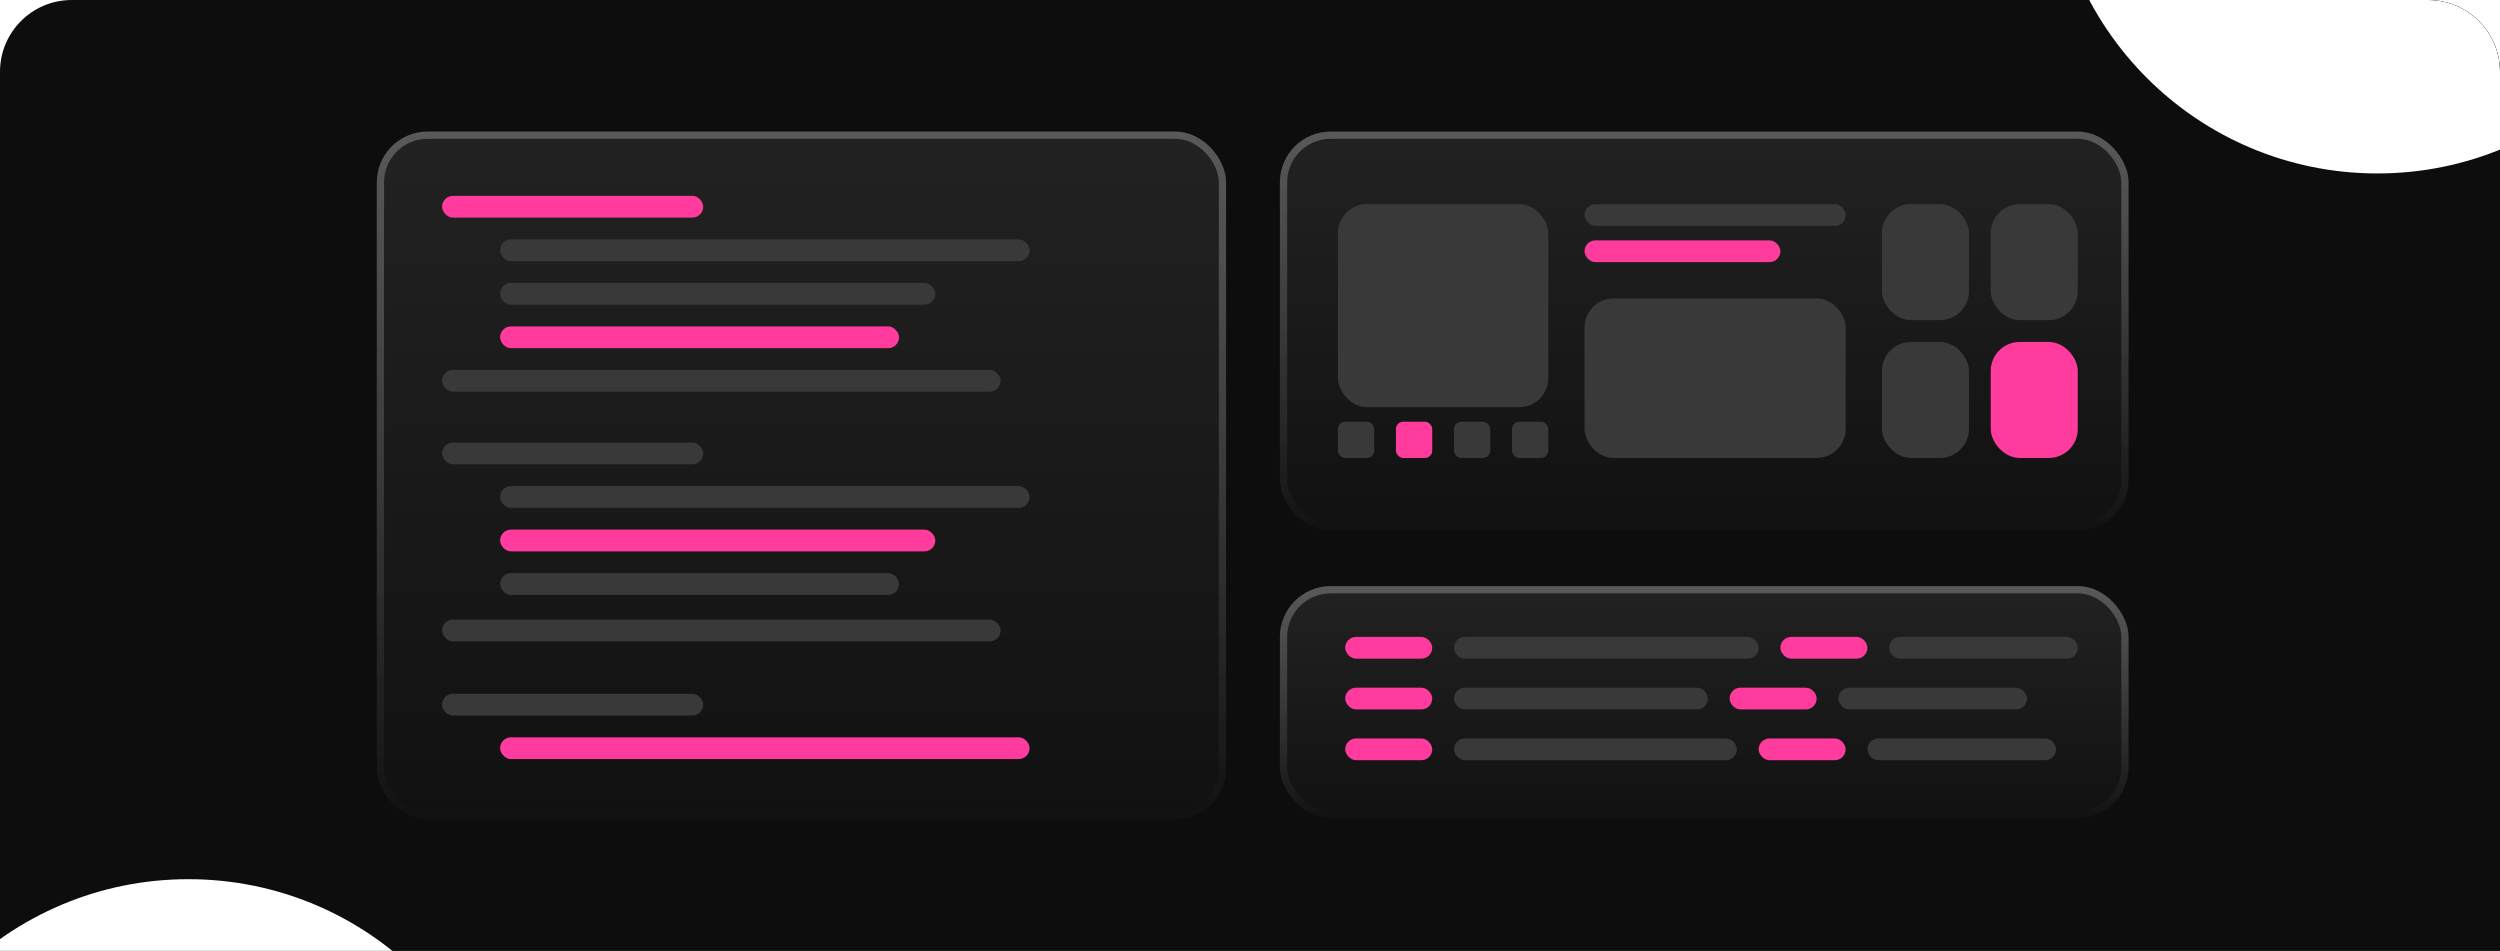 <svg width="418" height="159" viewBox="0 0 418 159" fill="none" xmlns="http://www.w3.org/2000/svg">
<g clip-path="url(#clip0_18_758)">
<path d="M0 12C0 5.373 5.373 0 12 0H406C412.627 0 418 5.373 418 12V159H0V12Z" fill="#0D0D0D"/>
<g filter="url(#filter0_f_18_758)">
<circle cx="397.5" cy="-25.5" r="54.5" fill="white"/>
</g>
<g filter="url(#filter1_f_18_758)">
<circle cx="31.5" cy="201.5" r="54.5" fill="white"/>
</g>
<g filter="url(#filter2_b_18_758)">
<rect x="63" y="22" width="142" height="115" rx="8.489" fill="url(#paint0_linear_18_758)" fill-opacity="0.6"/>
<rect x="63.606" y="22.606" width="140.787" height="113.787" rx="7.883" stroke="url(#paint1_linear_18_758)" stroke-width="1.213"/>
</g>
<rect x="73.915" y="32.745" width="43.66" height="3.638" rx="1.819" fill="#FF3B9D"/>
<rect x="83.617" y="40.021" width="88.532" height="3.638" rx="1.819" fill="#393939"/>
<rect x="83.617" y="47.298" width="72.766" height="3.638" rx="1.819" fill="#393939"/>
<rect x="83.617" y="54.575" width="66.702" height="3.638" rx="1.819" fill="#FF3B9D"/>
<rect x="73.915" y="61.851" width="93.383" height="3.638" rx="1.819" fill="#393939"/>
<rect x="73.915" y="103.596" width="93.383" height="3.638" rx="1.819" fill="#393939"/>
<rect x="73.915" y="74" width="43.66" height="3.638" rx="1.819" fill="#393939"/>
<rect x="83.617" y="81.277" width="88.532" height="3.638" rx="1.819" fill="#393939"/>
<rect x="83.617" y="88.553" width="72.766" height="3.638" rx="1.819" fill="#FF3B9D"/>
<rect x="73.915" y="116" width="43.66" height="3.638" rx="1.819" fill="#393939"/>
<rect x="83.617" y="123.277" width="88.532" height="3.638" rx="1.819" fill="#FF3B9D"/>
<rect x="83.617" y="95.83" width="66.702" height="3.638" rx="1.819" fill="#393939"/>
<g filter="url(#filter3_b_18_758)">
<rect x="214" y="22" width="141.894" height="66.702" rx="8.489" fill="url(#paint2_linear_18_758)" fill-opacity="0.6"/>
<rect x="214.606" y="22.606" width="140.681" height="65.489" rx="7.883" stroke="url(#paint3_linear_18_758)" stroke-width="1.213"/>
</g>
<rect x="223.702" y="34.128" width="35.17" height="33.957" rx="4.851" fill="#393939"/>
<rect x="223.702" y="70.511" width="6.064" height="6.064" rx="1.213" fill="#393939"/>
<rect x="233.404" y="70.511" width="6.064" height="6.064" rx="1.213" fill="#FF3B9D"/>
<rect x="243.106" y="70.511" width="6.064" height="6.064" rx="1.213" fill="#393939"/>
<rect x="252.809" y="70.511" width="6.064" height="6.064" rx="1.213" fill="#393939"/>
<rect x="264.936" y="34.128" width="43.66" height="3.638" rx="1.819" fill="#393939"/>
<rect x="264.936" y="40.191" width="32.745" height="3.638" rx="1.819" fill="#FF3B9D"/>
<rect x="264.936" y="49.894" width="43.66" height="26.681" rx="4.851" fill="#393939"/>
<rect x="314.66" y="34.128" width="14.553" height="19.404" rx="4.851" fill="#393939"/>
<rect x="332.851" y="34.128" width="14.553" height="19.404" rx="4.851" fill="#393939"/>
<rect x="314.66" y="57.17" width="14.553" height="19.404" rx="4.851" fill="#393939"/>
<rect x="332.851" y="57.17" width="14.553" height="19.404" rx="4.851" fill="#FF3B9D"/>
<g filter="url(#filter4_b_18_758)">
<rect x="214" y="98" width="141.894" height="38.809" rx="8.489" fill="url(#paint4_linear_18_758)" fill-opacity="0.6"/>
<rect x="214.606" y="98.606" width="140.681" height="37.596" rx="7.883" stroke="url(#paint5_linear_18_758)" stroke-width="1.213"/>
</g>
<rect x="224.915" y="106.489" width="14.553" height="3.638" rx="1.819" fill="#FF3B9D"/>
<rect x="297.681" y="106.489" width="14.553" height="3.638" rx="1.819" fill="#FF3B9D"/>
<rect x="243.106" y="106.489" width="50.936" height="3.638" rx="1.819" fill="#393939"/>
<rect x="315.872" y="106.489" width="31.532" height="3.638" rx="1.819" fill="#393939"/>
<rect x="224.915" y="114.979" width="14.553" height="3.638" rx="1.819" fill="#FF3B9D"/>
<rect x="289.191" y="114.979" width="14.553" height="3.638" rx="1.819" fill="#FF3B9D"/>
<rect x="243.106" y="114.979" width="42.447" height="3.638" rx="1.819" fill="#393939"/>
<rect x="307.383" y="114.979" width="31.532" height="3.638" rx="1.819" fill="#393939"/>
<rect x="224.915" y="123.468" width="14.553" height="3.638" rx="1.819" fill="#FF3B9D"/>
<rect x="294.043" y="123.468" width="14.553" height="3.638" rx="1.819" fill="#FF3B9D"/>
<rect x="243.106" y="123.468" width="47.298" height="3.638" rx="1.819" fill="#393939"/>
<rect x="312.234" y="123.468" width="31.532" height="3.638" rx="1.819" fill="#393939"/>
</g>
<defs>
<filter id="filter0_f_18_758" x="93" y="-330" width="609" height="609" filterUnits="userSpaceOnUse" color-interpolation-filters="sRGB">
<feFlood flood-opacity="0" result="BackgroundImageFix"/>
<feBlend mode="normal" in="SourceGraphic" in2="BackgroundImageFix" result="shape"/>
<feGaussianBlur stdDeviation="125" result="effect1_foregroundBlur_18_758"/>
</filter>
<filter id="filter1_f_18_758" x="-273" y="-103" width="609" height="609" filterUnits="userSpaceOnUse" color-interpolation-filters="sRGB">
<feFlood flood-opacity="0" result="BackgroundImageFix"/>
<feBlend mode="normal" in="SourceGraphic" in2="BackgroundImageFix" result="shape"/>
<feGaussianBlur stdDeviation="125" result="effect1_foregroundBlur_18_758"/>
</filter>
<filter id="filter2_b_18_758" x="58.149" y="17.149" width="151.702" height="124.702" filterUnits="userSpaceOnUse" color-interpolation-filters="sRGB">
<feFlood flood-opacity="0" result="BackgroundImageFix"/>
<feGaussianBlur in="BackgroundImageFix" stdDeviation="2.426"/>
<feComposite in2="SourceAlpha" operator="in" result="effect1_backgroundBlur_18_758"/>
<feBlend mode="normal" in="SourceGraphic" in2="effect1_backgroundBlur_18_758" result="shape"/>
</filter>
<filter id="filter3_b_18_758" x="209.149" y="17.149" width="151.596" height="76.404" filterUnits="userSpaceOnUse" color-interpolation-filters="sRGB">
<feFlood flood-opacity="0" result="BackgroundImageFix"/>
<feGaussianBlur in="BackgroundImageFix" stdDeviation="2.426"/>
<feComposite in2="SourceAlpha" operator="in" result="effect1_backgroundBlur_18_758"/>
<feBlend mode="normal" in="SourceGraphic" in2="effect1_backgroundBlur_18_758" result="shape"/>
</filter>
<filter id="filter4_b_18_758" x="209.149" y="93.149" width="151.596" height="48.511" filterUnits="userSpaceOnUse" color-interpolation-filters="sRGB">
<feFlood flood-opacity="0" result="BackgroundImageFix"/>
<feGaussianBlur in="BackgroundImageFix" stdDeviation="2.426"/>
<feComposite in2="SourceAlpha" operator="in" result="effect1_backgroundBlur_18_758"/>
<feBlend mode="normal" in="SourceGraphic" in2="effect1_backgroundBlur_18_758" result="shape"/>
</filter>
<linearGradient id="paint0_linear_18_758" x1="134" y1="22" x2="134" y2="137" gradientUnits="userSpaceOnUse">
<stop stop-color="#303030"/>
<stop offset="1" stop-color="#141414"/>
</linearGradient>
<linearGradient id="paint1_linear_18_758" x1="134" y1="22" x2="134" y2="137" gradientUnits="userSpaceOnUse">
<stop stop-color="#616161" stop-opacity="0.867"/>
<stop offset="1" stop-color="#616161" stop-opacity="0"/>
</linearGradient>
<linearGradient id="paint2_linear_18_758" x1="284.947" y1="22" x2="284.947" y2="88.702" gradientUnits="userSpaceOnUse">
<stop stop-color="#303030"/>
<stop offset="1" stop-color="#141414"/>
</linearGradient>
<linearGradient id="paint3_linear_18_758" x1="284.947" y1="22" x2="284.947" y2="88.702" gradientUnits="userSpaceOnUse">
<stop stop-color="#616161" stop-opacity="0.867"/>
<stop offset="1" stop-color="#616161" stop-opacity="0"/>
</linearGradient>
<linearGradient id="paint4_linear_18_758" x1="284.947" y1="98" x2="284.947" y2="136.809" gradientUnits="userSpaceOnUse">
<stop stop-color="#303030"/>
<stop offset="1" stop-color="#141414"/>
</linearGradient>
<linearGradient id="paint5_linear_18_758" x1="284.947" y1="98" x2="284.947" y2="136.809" gradientUnits="userSpaceOnUse">
<stop stop-color="#616161" stop-opacity="0.867"/>
<stop offset="1" stop-color="#616161" stop-opacity="0"/>
</linearGradient>
<clipPath id="clip0_18_758">
<path d="M0 12C0 5.373 5.373 0 12 0H406C412.627 0 418 5.373 418 12V159H0V12Z" fill="white"/>
</clipPath>
</defs>
</svg>
